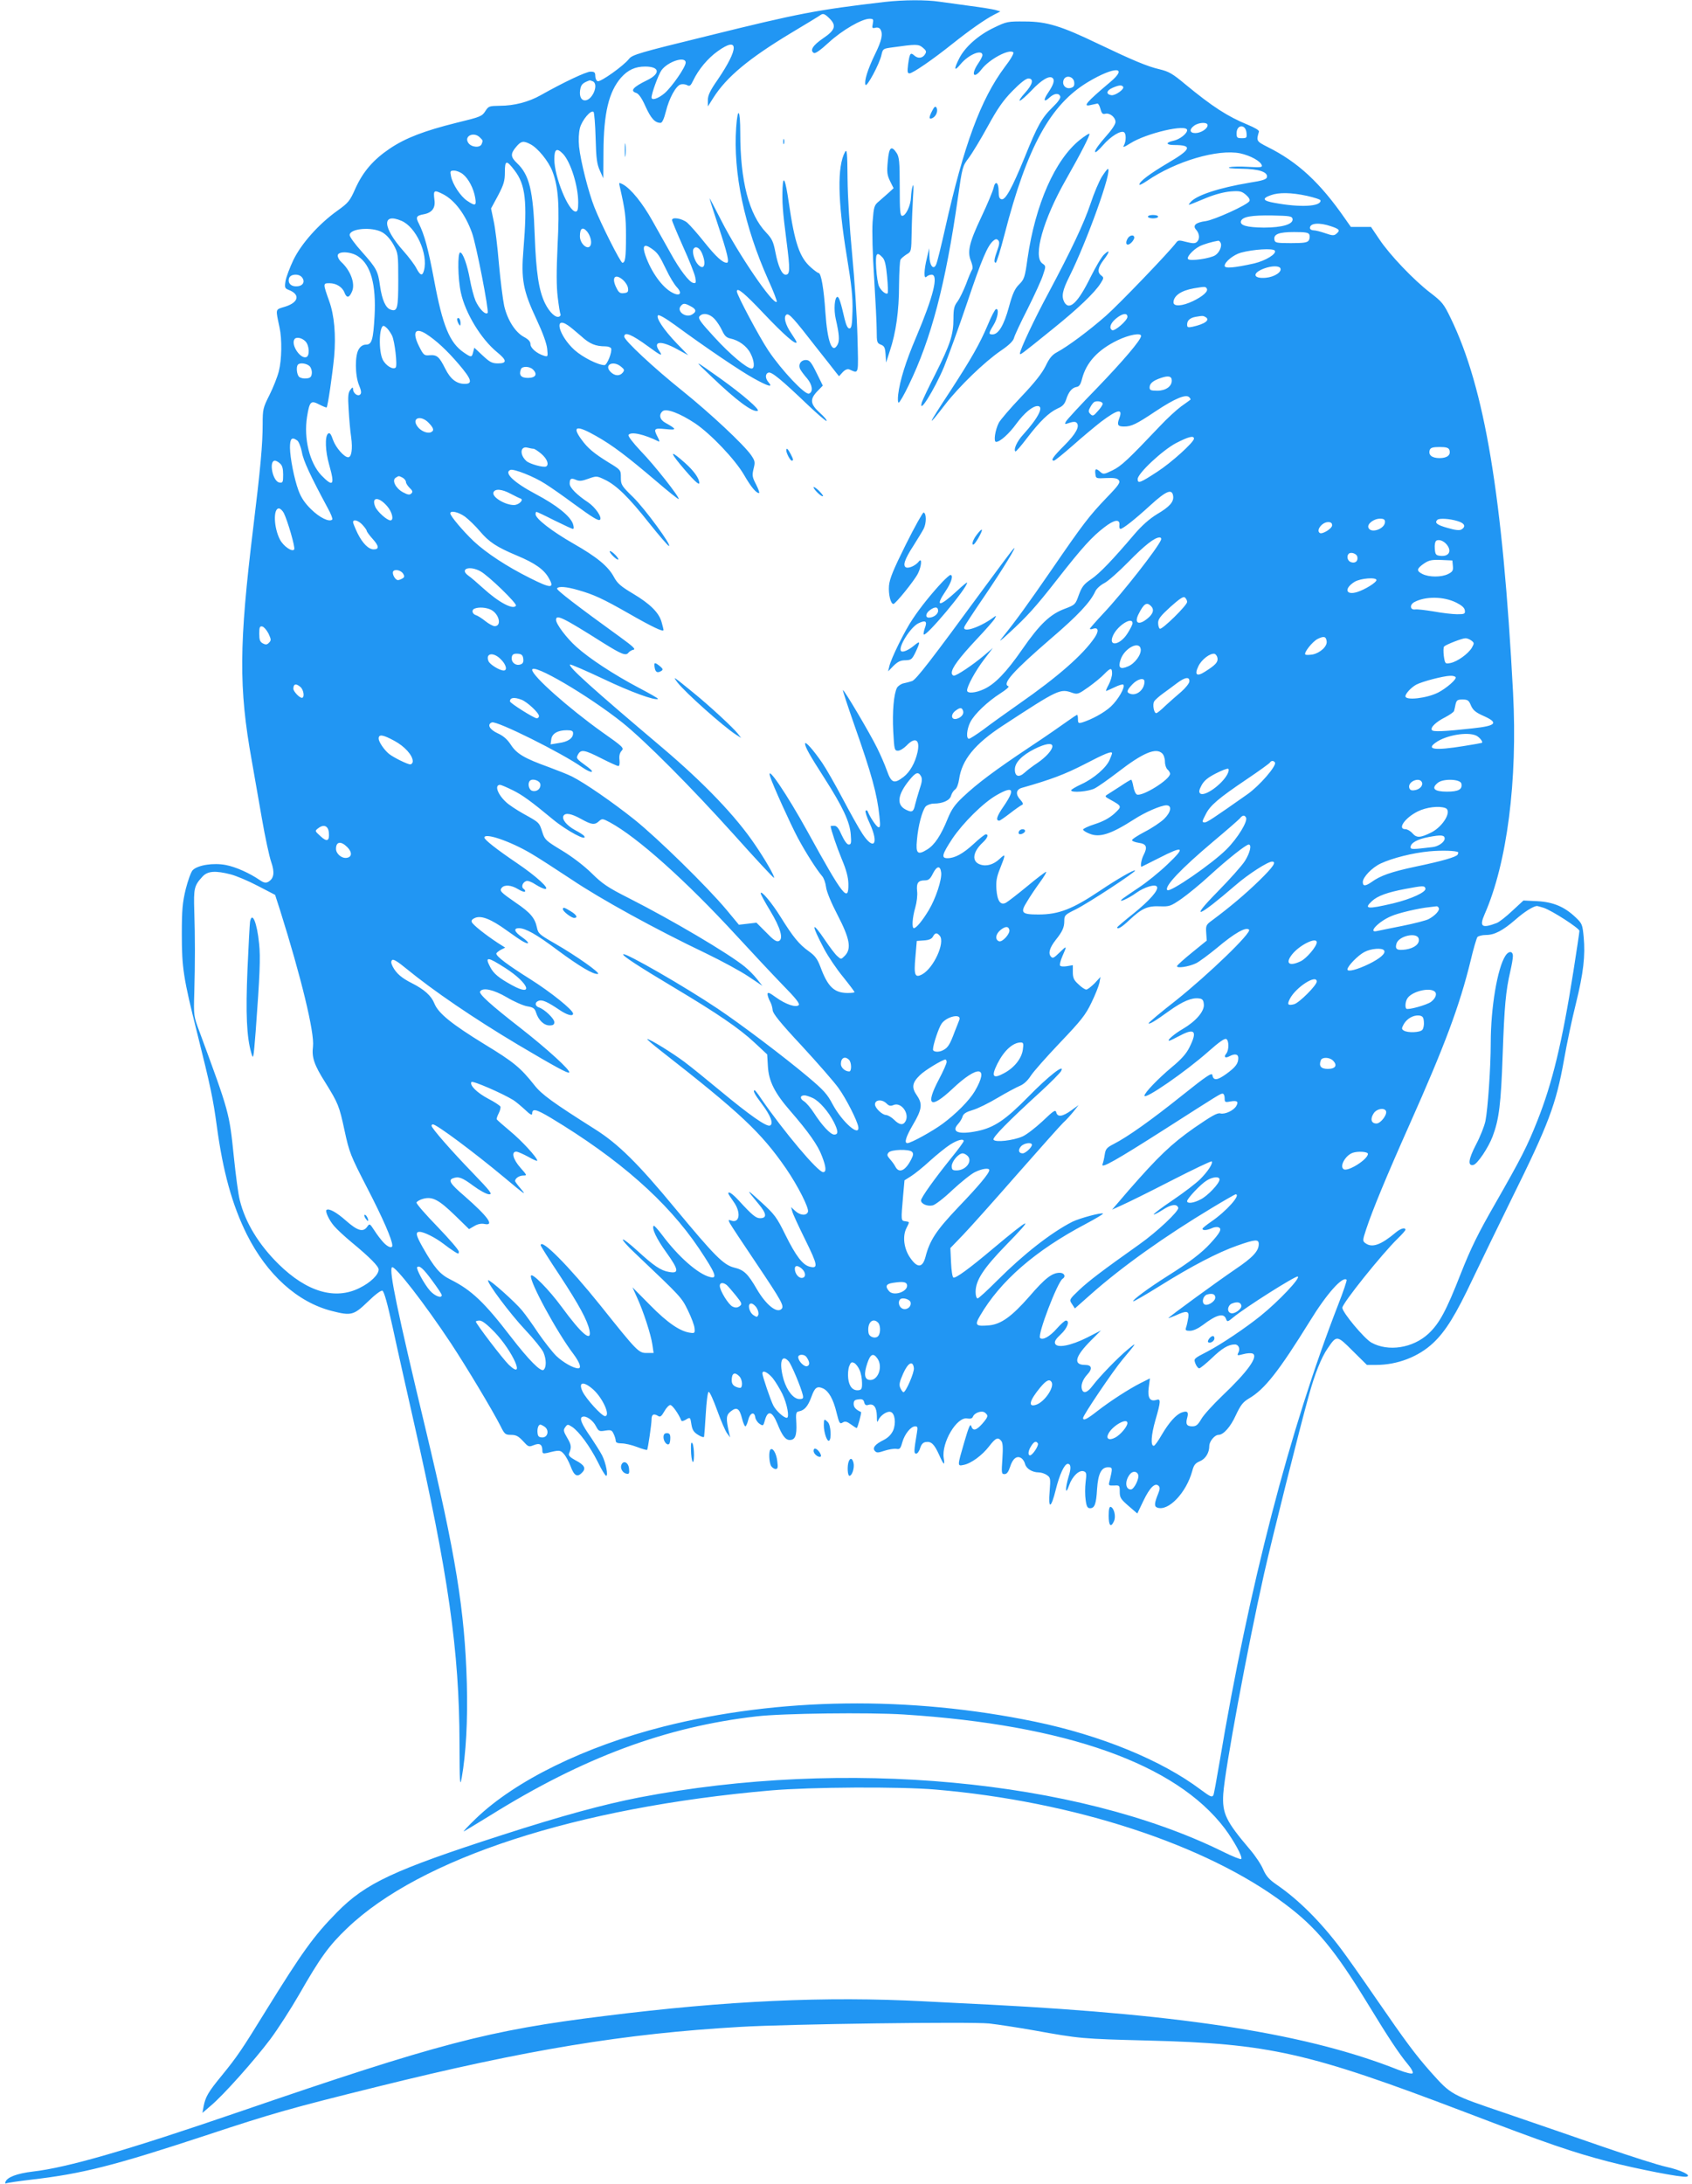 <?xml version="1.0" standalone="no"?>
<!DOCTYPE svg PUBLIC "-//W3C//DTD SVG 20010904//EN"
 "http://www.w3.org/TR/2001/REC-SVG-20010904/DTD/svg10.dtd">
<svg version="1.0" xmlns="http://www.w3.org/2000/svg"
 width="992pt" height="1280pt" viewBox="0 0 992 1280"
 preserveAspectRatio="xMidYMid meet">
<g transform="translate(0,1280) scale(0.1,-0.1)"
fill="#2196f3" stroke="none">
<path d="M5190 12789 c-402 -47 -506 -67 -1043 -200 -401 -98 -440 -110 -459
-134 -32 -41 -167 -137 -184 -131 -8 3 -14 17 -14 31 0 21 -5 25 -28 25 -26 0
-157 -62 -292 -138 -71 -40 -156 -62 -240 -62 -62 -1 -66 -2 -85 -32 -19 -30
-30 -34 -170 -68 -188 -47 -296 -88 -390 -151 -96 -65 -156 -134 -201 -233
-33 -75 -42 -85 -106 -131 -108 -77 -211 -192 -258 -289 -21 -44 -42 -100 -46
-123 -6 -39 -4 -43 18 -52 69 -26 60 -73 -19 -98 -61 -19 -58 -8 -34 -123 15
-68 13 -188 -4 -255 -8 -33 -33 -96 -55 -140 -38 -75 -40 -85 -40 -170 0 -119
-13 -262 -55 -605 -84 -689 -86 -941 -9 -1368 13 -75 40 -227 59 -337 19 -110
44 -226 55 -257 22 -63 16 -98 -18 -117 -14 -7 -26 -5 -48 10 -61 42 -142 78
-200 89 -72 14 -164 0 -194 -30 -10 -10 -28 -60 -41 -111 -19 -79 -23 -121
-23 -264 0 -198 9 -257 90 -580 79 -316 93 -383 115 -544 36 -267 90 -463 176
-636 119 -237 298 -398 499 -449 113 -29 128 -25 210 54 44 43 78 68 86 65 10
-4 30 -77 61 -218 25 -117 80 -360 121 -542 205 -904 269 -1352 270 -1890 1
-238 2 -262 13 -205 25 140 36 335 30 555 -12 424 -65 752 -242 1490 -167 696
-215 929 -197 947 15 15 192 -213 347 -447 92 -140 241 -388 290 -484 23 -47
28 -51 61 -51 29 0 43 -7 70 -36 32 -35 34 -36 64 -24 35 14 50 4 50 -34 0
-15 5 -17 28 -12 71 18 77 18 98 -6 12 -13 29 -45 39 -71 21 -57 39 -67 66
-40 27 26 17 46 -37 74 -31 17 -42 28 -38 39 16 38 14 51 -10 92 -23 39 -24
47 -12 63 13 18 15 18 40 2 41 -27 105 -115 150 -204 22 -46 45 -83 50 -83 13
0 -2 77 -24 120 -11 21 -40 67 -64 103 -57 81 -71 116 -51 123 21 8 62 -20 80
-57 15 -28 19 -30 54 -24 33 5 39 3 49 -20 7 -14 12 -32 12 -40 0 -10 11 -15
35 -15 19 0 59 -9 90 -21 31 -12 57 -19 59 -17 5 7 26 150 26 178 0 31 13 37
40 20 11 -7 19 0 35 28 11 20 27 37 35 37 12 0 49 -52 64 -90 2 -6 11 -5 25 3
28 17 28 17 35 -28 5 -31 14 -45 39 -60 17 -11 33 -16 35 -11 1 4 6 65 10 135
4 70 11 127 17 128 6 1 28 -48 50 -109 22 -61 48 -121 58 -134 l18 -24 -6 25
c-20 88 -18 106 10 128 35 28 51 17 66 -44 6 -24 15 -44 19 -44 4 0 12 17 17
38 10 41 36 51 41 15 2 -13 13 -30 25 -38 21 -14 22 -14 32 22 17 60 43 51 73
-22 27 -68 47 -95 72 -95 32 0 42 26 39 97 -4 61 -2 68 16 71 32 6 52 30 72
84 20 56 33 66 69 50 33 -16 60 -63 79 -143 15 -61 19 -67 35 -57 14 9 24 7
48 -10 16 -12 32 -22 35 -22 5 0 30 92 25 94 -29 13 -43 27 -43 47 0 19 6 25
28 27 22 3 30 -1 34 -18 4 -15 11 -19 25 -14 30 9 48 -14 49 -65 0 -37 2 -42
9 -24 12 28 53 55 73 47 24 -9 31 -65 14 -107 -11 -24 -28 -42 -54 -56 -53
-26 -69 -47 -54 -65 11 -12 18 -12 57 1 25 8 56 13 69 11 20 -4 25 1 35 38 14
49 50 94 76 94 14 0 15 -6 10 -37 -18 -108 -19 -123 -4 -123 7 0 18 15 23 33
7 22 17 33 33 35 32 5 50 -13 78 -75 27 -61 35 -67 27 -19 -14 90 77 244 138
232 18 -3 29 0 33 10 9 24 53 39 71 24 21 -17 19 -24 -16 -65 -36 -40 -55 -44
-65 -13 -5 16 -15 -7 -40 -93 -42 -144 -42 -143 -4 -135 43 8 109 56 150 110
38 49 51 54 70 31 10 -12 11 -40 7 -105 -6 -84 -5 -90 12 -90 14 0 23 12 33
42 15 49 40 68 65 52 10 -6 20 -22 23 -35 7 -27 42 -49 80 -49 14 0 36 -7 48
-16 21 -14 22 -20 16 -95 -9 -107 8 -103 36 10 22 89 51 151 70 151 19 0 21
-25 5 -75 -21 -71 -19 -115 3 -51 19 54 60 93 87 82 15 -5 16 -15 10 -62 -4
-31 -4 -78 0 -105 5 -39 11 -49 26 -49 27 0 36 25 41 112 6 90 25 128 64 128
28 0 28 -3 9 -82 -7 -25 -5 -26 27 -25 32 2 33 1 33 -37 0 -34 6 -43 52 -83
l51 -44 36 75 c37 77 68 108 89 87 8 -8 8 -20 -2 -44 -23 -56 -25 -76 -7 -83
65 -25 171 86 206 214 9 35 18 46 44 57 34 14 56 50 56 90 0 27 32 65 54 65
29 0 71 47 102 116 28 59 41 76 76 97 93 54 175 159 358 454 98 160 192 265
215 242 3 -3 -19 -69 -49 -145 -285 -733 -524 -1655 -696 -2683 -17 -101 -33
-188 -36 -193 -9 -14 -18 -9 -75 33 -229 172 -585 318 -971 398 -735 152
-1502 142 -2179 -29 -461 -117 -867 -316 -1099 -539 -47 -45 -78 -79 -70 -75
8 4 78 47 155 94 544 339 1028 519 1560 580 151 18 661 24 865 11 951 -61
1593 -289 1880 -667 55 -74 108 -170 97 -180 -3 -4 -53 16 -109 44 -858 422
-2217 548 -3419 317 -214 -42 -450 -106 -804 -220 -638 -206 -800 -282 -968
-452 -138 -140 -205 -234 -418 -578 -141 -229 -168 -269 -261 -383 -78 -95
-93 -122 -104 -177 l-7 -39 50 43 c72 60 254 264 348 389 44 59 120 177 169
262 124 217 175 287 282 389 429 410 1345 708 2484 807 234 20 756 23 965 5
811 -69 1588 -323 2048 -670 185 -138 293 -269 492 -595 114 -187 178 -284
229 -345 22 -26 33 -48 28 -53 -5 -5 -39 3 -83 20 -527 209 -1235 322 -2389
382 -113 5 -290 15 -395 20 -575 30 -1151 4 -1870 -86 -682 -84 -974 -161
-2140 -561 -662 -227 -1011 -328 -1213 -351 -92 -11 -151 -33 -160 -61 -3 -8
0 -11 5 -8 5 3 72 13 149 22 295 34 481 81 1024 260 387 128 492 158 1005 285
871 216 1446 311 2125 350 283 17 1350 31 1459 20 53 -6 170 -24 261 -40 272
-49 281 -50 670 -60 713 -18 939 -69 1858 -419 484 -185 633 -236 844 -291
167 -43 428 -94 456 -88 33 7 -33 39 -120 58 -46 10 -209 62 -363 115 -154 54
-413 142 -575 198 -327 111 -320 107 -443 244 -89 101 -143 173 -322 433 -81
118 -172 247 -201 285 -119 159 -250 290 -377 377 -45 31 -63 50 -81 91 -12
29 -47 81 -77 116 -142 167 -164 212 -157 327 9 139 142 857 239 1289 47 208
210 858 263 1047 34 124 73 222 110 275 53 78 54 78 147 -15 l83 -82 55 0
c124 0 248 48 333 128 73 68 133 165 233 377 50 104 150 311 223 459 223 450
265 563 312 826 16 92 47 239 69 326 45 182 56 282 46 392 -7 73 -9 79 -47
115 -65 62 -131 90 -224 95 l-82 4 -66 -61 c-36 -34 -77 -66 -91 -71 -87 -33
-103 -22 -71 51 132 300 194 781 167 1299 -61 1154 -166 1785 -366 2196 -40
83 -50 95 -119 148 -97 74 -240 224 -300 315 l-48 71 -59 0 -59 0 -33 47
c-147 212 -277 333 -456 422 -65 33 -66 35 -50 89 3 8 -23 23 -66 41 -119 49
-207 106 -367 238 -74 62 -96 74 -150 87 -70 16 -158 53 -361 150 -214 103
-300 130 -427 130 -101 1 -108 0 -182 -36 -91 -43 -170 -113 -204 -180 -33
-65 -30 -80 7 -35 48 58 129 91 129 53 0 -6 -11 -28 -25 -48 -44 -65 -27 -95
20 -34 44 58 163 122 186 99 5 -5 -16 -42 -51 -87 -140 -188 -239 -455 -349
-946 -23 -102 -46 -196 -52 -209 -15 -37 -39 -9 -40 48 l-1 46 -13 -55 c-18
-72 -20 -129 -3 -112 7 7 20 12 30 12 42 0 11 -126 -91 -367 -61 -143 -95
-253 -105 -335 -3 -27 -2 -48 3 -48 5 0 32 46 59 103 131 269 216 591 288
1097 26 182 27 186 64 235 21 28 71 111 111 184 57 104 90 152 145 208 45 46
79 73 93 73 34 0 26 -35 -20 -85 -23 -25 -36 -45 -30 -45 7 0 37 27 68 59 60
64 107 91 125 73 13 -13 4 -40 -28 -87 -29 -43 -24 -58 9 -27 27 25 55 29 63
7 4 -9 -13 -33 -43 -62 -65 -63 -90 -108 -165 -294 -75 -183 -113 -252 -136
-247 -13 3 -17 14 -17 47 0 53 -20 66 -30 19 -4 -18 -36 -95 -72 -171 -71
-150 -83 -203 -60 -258 9 -23 12 -42 6 -50 -5 -8 -21 -45 -35 -84 -15 -38 -37
-84 -50 -102 -20 -26 -24 -44 -24 -101 0 -93 -19 -151 -105 -322 -41 -80 -76
-155 -80 -167 -23 -81 72 70 129 205 24 59 86 229 136 377 87 259 120 336 155
365 12 10 19 10 27 2 9 -9 8 -24 -5 -59 -19 -53 -21 -73 -9 -73 5 0 28 75 52
168 132 512 269 760 490 892 154 92 239 91 128 -2 -140 -118 -165 -147 -111
-133 15 3 32 7 37 8 5 1 13 -13 18 -32 7 -26 13 -32 28 -28 26 7 60 -20 60
-48 0 -14 -23 -48 -60 -89 -33 -37 -60 -74 -60 -84 0 -11 17 3 47 37 45 52
104 88 123 76 13 -8 13 -51 0 -76 -9 -15 -1 -13 37 11 95 60 333 115 333 77 0
-20 -43 -54 -80 -62 -48 -10 -45 -25 4 -25 109 0 101 -25 -36 -105 -108 -64
-168 -109 -168 -127 0 -5 20 5 45 22 168 115 415 188 547 161 59 -13 118 -45
126 -70 4 -12 -10 -13 -79 -9 -46 3 -95 2 -109 -2 -17 -5 7 -8 68 -9 102 -1
156 -19 150 -49 -2 -13 -25 -21 -103 -33 -179 -30 -312 -74 -345 -114 -17 -22
-27 -24 95 26 49 20 103 34 141 37 53 4 64 1 89 -20 18 -16 25 -29 20 -37 -13
-23 -206 -110 -256 -117 -60 -8 -79 -26 -55 -52 20 -23 21 -56 2 -71 -10 -9
-25 -8 -61 1 -41 11 -48 11 -59 -4 -39 -53 -331 -357 -411 -428 -100 -88 -225
-181 -289 -215 -28 -15 -44 -35 -66 -81 -21 -42 -63 -96 -144 -181 -63 -66
-121 -134 -130 -151 -22 -43 -32 -112 -16 -112 23 0 76 47 120 108 45 61 94
102 123 102 40 0 4 -70 -84 -167 -36 -39 -58 -87 -46 -99 3 -3 33 32 68 78 75
98 128 150 180 174 29 12 41 26 50 53 14 45 35 69 61 73 15 2 24 15 32 48 25
96 93 170 209 226 67 32 137 45 137 25 0 -23 -104 -145 -259 -306 -94 -96
-175 -184 -181 -195 -10 -18 -8 -18 21 -8 21 7 34 7 41 0 20 -20 -3 -64 -72
-133 -66 -66 -82 -89 -61 -89 6 0 56 41 112 90 56 50 130 111 163 137 100 75
131 81 108 21 -14 -38 -9 -48 28 -48 43 0 71 13 186 90 113 75 177 101 196 82
6 -6 10 -13 7 -15 -2 -2 -26 -19 -54 -39 -27 -20 -83 -71 -124 -115 -187 -197
-227 -235 -279 -260 -49 -24 -54 -24 -71 -9 -25 23 -33 20 -29 -11 3 -28 4
-28 64 -25 45 2 64 -1 73 -12 11 -13 1 -29 -71 -103 -103 -108 -137 -152 -323
-423 -138 -200 -208 -297 -287 -395 -25 -31 -17 -26 37 24 106 97 156 152 285
317 144 184 202 248 274 303 59 46 93 51 89 13 -2 -12 1 -22 6 -22 14 0 83 54
176 139 93 85 127 98 133 54 5 -34 -20 -63 -95 -107 -44 -27 -88 -66 -131
-116 -130 -153 -206 -232 -255 -265 -43 -29 -54 -44 -72 -92 -20 -56 -21 -58
-82 -81 -86 -32 -147 -90 -249 -237 -94 -136 -162 -206 -227 -235 -48 -22 -97
-26 -97 -7 0 26 49 115 99 181 l52 68 -53 -45 c-64 -54 -158 -117 -175 -117
-7 0 -13 7 -13 16 0 29 43 87 143 194 54 57 103 113 109 124 11 20 10 20 -13
3 -80 -57 -179 -88 -165 -51 3 9 57 91 120 183 104 153 194 300 169 276 -6 -5
-87 -113 -180 -240 -305 -416 -393 -530 -416 -537 -12 -4 -34 -10 -49 -13 -15
-3 -32 -15 -39 -26 -19 -37 -28 -140 -22 -256 6 -107 7 -113 28 -113 12 0 34
14 50 30 51 54 81 35 64 -40 -14 -62 -45 -116 -82 -144 -55 -42 -71 -36 -97
37 -12 34 -38 94 -57 132 -42 86 -196 346 -201 340 -2 -2 28 -93 66 -202 102
-289 135 -409 148 -538 6 -56 5 -67 -7 -63 -12 4 -50 61 -62 93 -3 6 -8 7 -12
3 -4 -4 7 -38 25 -76 54 -118 24 -161 -43 -60 -21 31 -73 125 -117 208 -44 83
-97 176 -119 208 -52 76 -100 130 -101 114 0 -20 25 -65 113 -202 107 -167
150 -258 155 -332 4 -49 2 -58 -12 -58 -10 0 -25 21 -41 55 -18 41 -29 55 -44
55 -12 0 -21 -1 -21 -2 1 -20 36 -123 65 -193 27 -64 38 -106 39 -145 2 -115
-31 -73 -239 305 -122 221 -244 401 -220 324 16 -51 119 -278 162 -359 46 -86
111 -188 143 -225 10 -11 20 -40 23 -64 3 -27 31 -94 68 -165 72 -139 82 -197
42 -238 -22 -22 -22 -22 -44 -2 -12 10 -43 51 -70 91 -83 123 -86 100 -6 -51
23 -43 72 -116 110 -162 37 -46 67 -86 67 -89 0 -3 -18 -5 -40 -5 -79 0 -117
36 -160 153 -18 47 -31 65 -69 92 -57 41 -91 83 -164 200 -52 84 -117 161
-117 139 0 -6 25 -52 56 -103 61 -101 79 -166 49 -177 -13 -5 -32 8 -73 51
l-57 57 -51 -6 -52 -6 -73 88 c-115 137 -402 418 -539 528 -128 102 -290 214
-367 253 -24 12 -85 36 -136 55 -142 51 -188 78 -222 131 -21 32 -44 52 -77
67 -48 22 -64 52 -34 64 28 11 410 -179 529 -263 52 -36 82 -36 33 1 -70 51
-69 51 -57 74 17 31 37 28 137 -23 49 -25 94 -45 99 -45 7 0 9 15 7 35 -3 24
1 42 12 54 16 17 10 23 -115 111 -196 140 -409 329 -409 364 0 43 329 -150
530 -310 134 -108 402 -377 653 -656 127 -142 233 -256 235 -253 6 6 -50 104
-110 192 -113 168 -299 362 -543 569 -415 351 -555 477 -543 489 3 3 91 -35
195 -84 159 -76 307 -130 321 -117 2 2 -50 32 -115 66 -144 76 -289 171 -364
239 -57 51 -119 133 -119 158 0 34 39 15 278 -136 106 -66 131 -76 146 -57 6
8 20 16 30 18 15 2 -4 20 -70 68 -260 188 -384 283 -378 291 8 14 53 11 125
-10 91 -26 143 -50 294 -136 136 -78 205 -111 205 -98 0 5 -5 25 -11 46 -15
56 -68 108 -167 167 -72 43 -92 60 -112 97 -34 64 -100 118 -240 198 -124 71
-220 145 -220 171 0 8 2 14 5 14 3 0 50 -22 105 -50 55 -27 104 -50 109 -50 6
0 6 11 0 30 -17 46 -95 109 -218 174 -130 69 -189 126 -148 142 20 7 138 -39
204 -82 32 -20 105 -71 163 -114 115 -84 149 -105 158 -96 13 14 -28 73 -69
101 -68 45 -109 87 -109 110 0 30 8 35 36 23 20 -9 35 -8 73 6 48 17 50 17 96
-5 68 -32 141 -103 261 -255 59 -74 111 -134 116 -134 19 0 -140 217 -209 285
-69 67 -73 74 -73 116 0 44 0 45 -71 88 -89 55 -124 85 -160 135 -58 79 -29
86 85 21 98 -55 184 -121 351 -263 71 -61 131 -109 134 -107 8 8 -142 199
-222 281 -47 50 -76 88 -72 95 14 21 91 4 178 -39 5 -2 2 10 -7 26 -26 50 -22
54 47 47 67 -7 66 -1 -2 37 -33 18 -40 48 -16 68 21 18 101 -12 190 -71 92
-62 234 -211 287 -302 41 -71 71 -107 88 -107 5 0 -3 22 -17 50 -23 44 -24 54
-15 92 10 39 9 46 -14 80 -43 62 -241 247 -404 378 -165 132 -340 295 -340
317 0 31 44 13 141 -58 73 -54 88 -60 65 -27 -41 59 8 64 103 12 l66 -36 -66
68 c-77 80 -125 152 -111 166 5 5 43 -16 98 -56 184 -135 387 -272 462 -313
84 -47 116 -56 89 -25 -21 23 -22 51 -2 58 18 7 75 -40 230 -188 58 -55 108
-98 111 -95 4 3 -14 25 -40 48 -56 51 -59 79 -14 126 l32 33 -37 75 c-31 63
-41 75 -62 75 -31 0 -47 -28 -33 -55 6 -11 24 -35 40 -53 31 -37 37 -79 11
-89 -23 -9 -160 136 -238 252 -53 79 -185 327 -185 347 0 27 44 -9 161 -133
114 -120 189 -186 189 -164 0 4 -14 26 -30 50 -36 52 -48 99 -29 111 15 9 41
-20 177 -195 54 -68 105 -133 114 -145 l17 -21 21 23 c14 15 28 21 39 17 58
-25 54 -39 48 196 -3 118 -17 333 -31 478 -15 156 -26 337 -27 444 -1 154 -4
177 -15 156 -46 -85 -43 -283 10 -607 29 -175 36 -244 34 -325 -2 -83 -6 -102
-18 -102 -10 0 -19 18 -28 55 -22 96 -33 130 -42 130 -17 0 -23 -74 -10 -130
20 -87 23 -126 11 -149 -32 -60 -60 14 -72 189 -9 139 -25 230 -40 230 -4 0
-24 14 -44 32 -67 58 -96 143 -130 378 -20 137 -33 170 -37 90 -3 -86 0 -133
23 -312 22 -169 21 -198 -5 -198 -22 0 -44 49 -60 132 -12 62 -20 79 -55 116
-100 105 -151 301 -151 584 0 138 -15 157 -24 31 -18 -267 47 -577 188 -893
31 -68 53 -126 50 -129 -21 -20 -226 281 -324 474 -39 76 -70 136 -70 132 0
-3 22 -73 49 -154 56 -169 69 -223 52 -223 -25 0 -64 36 -132 121 -38 48 -84
100 -100 114 -30 25 -89 35 -89 15 0 -6 29 -75 64 -154 36 -79 68 -160 72
-181 6 -32 4 -37 -12 -33 -23 4 -80 78 -134 177 -24 42 -70 125 -104 185 -59
106 -127 190 -175 216 -22 11 -23 11 -18 -11 32 -141 37 -176 37 -291 0 -126
-4 -158 -21 -158 -11 0 -125 226 -164 325 -35 88 -81 270 -90 355 -4 41 -2 82
5 110 12 46 65 109 80 94 4 -5 10 -74 12 -154 3 -120 8 -153 25 -190 l20 -45
1 155 c1 226 31 352 103 435 40 45 83 65 141 65 86 0 92 -41 12 -80 -84 -41
-102 -63 -63 -75 14 -5 33 -32 54 -80 32 -70 55 -95 88 -95 9 0 20 23 31 67
19 77 58 149 86 158 10 3 28 2 38 -4 16 -8 21 -4 36 27 31 65 86 131 144 172
125 90 125 17 -1 -168 -44 -63 -57 -91 -57 -119 l0 -37 31 49 c78 124 210 233
459 383 85 51 163 98 172 105 14 9 23 6 48 -18 46 -44 38 -71 -35 -120 -60
-41 -78 -71 -54 -85 8 -6 38 15 88 61 78 72 194 139 239 139 22 0 24 -3 19
-29 -5 -25 -4 -28 14 -24 12 4 25 0 30 -8 17 -27 9 -66 -31 -147 -44 -91 -64
-157 -56 -179 7 -18 84 125 94 176 8 35 10 36 62 43 142 20 154 20 180 -1 20
-17 23 -23 14 -38 -15 -25 -42 -28 -64 -8 -22 20 -27 13 -36 -53 -5 -42 -4
-52 8 -52 19 0 138 82 253 174 98 78 190 143 245 171 l35 18 -30 9 c-16 4 -82
15 -145 23 -63 9 -145 20 -182 25 -78 12 -212 11 -318 -1z m-1170 -356 c0 -26
-79 -140 -123 -179 -38 -32 -77 -45 -77 -25 0 24 40 133 58 159 38 52 142 85
142 45z m2278 -115 c2 -20 -2 -28 -19 -33 -29 -9 -53 15 -44 44 10 34 59 25
63 -11z m-2824 6 c41 -16 -3 -118 -48 -112 -23 3 -32 33 -22 74 6 21 17 30 53
43 1 1 8 -2 17 -5z m3111 -33 c8 -14 -46 -52 -69 -49 -33 5 -30 27 6 43 39 17
55 18 63 6z m495 -225 c0 -21 -40 -46 -72 -46 -34 0 -37 22 -6 44 29 20 78 21
78 2z m228 -44 c3 -30 1 -32 -27 -32 -28 0 -31 3 -31 29 0 52 53 55 58 3z
m-4494 -28 c18 -18 18 -17 10 -38 -9 -24 -60 -20 -78 6 -28 40 32 69 68 32z
m295 -39 c44 -22 108 -101 130 -160 35 -92 42 -198 30 -433 -7 -154 -7 -240 1
-305 6 -50 13 -94 16 -98 2 -4 0 -11 -6 -14 -20 -12 -58 23 -85 78 -36 75 -52
179 -60 397 -9 264 -32 356 -104 424 -38 36 -39 55 -5 95 29 35 43 37 83 16z
m192 -57 c45 -48 89 -188 89 -285 0 -41 -4 -53 -15 -53 -42 0 -125 204 -125
306 0 61 14 70 51 32z m-284 -97 c64 -83 75 -182 52 -462 -15 -177 -2 -244 77
-412 36 -77 59 -140 62 -171 5 -47 4 -48 -19 -41 -42 13 -79 45 -79 68 0 15
-12 28 -38 42 -51 27 -97 100 -116 182 -8 38 -22 149 -31 248 -8 99 -22 212
-31 251 l-15 72 41 76 c34 65 40 86 40 137 0 71 9 73 57 10z m-303 -22 c33
-26 63 -84 72 -138 8 -48 1 -50 -47 -18 -39 26 -86 97 -95 145 -6 29 -4 32 18
32 14 0 37 -9 52 -21z m-115 -118 c67 -35 129 -117 168 -225 25 -68 101 -460
92 -470 -13 -14 -49 23 -71 71 -10 24 -25 80 -33 125 -15 84 -41 158 -57 158
-16 0 -14 -155 4 -235 26 -120 118 -272 212 -349 58 -47 60 -66 6 -66 -35 0
-48 7 -90 46 l-49 46 -7 -26 c-8 -32 -11 -32 -55 -2 -83 57 -124 156 -174 425
-35 186 -57 266 -89 330 -20 38 -16 47 28 55 49 9 70 37 63 85 -7 57 -3 60 52
32z m5064 -9 c43 -10 79 -21 79 -27 3 -36 -120 -42 -270 -14 -69 12 -75 26
-21 45 47 17 119 16 212 -4z m-85 -135 c6 -31 -60 -51 -168 -51 -100 1 -143
13 -134 39 10 25 62 34 184 32 101 -2 115 -4 118 -20z m-5225 -11 c85 -35 158
-193 133 -290 -9 -36 -22 -32 -45 12 -10 20 -44 65 -75 100 -123 138 -129 227
-13 178z m5450 -32 c51 -17 56 -24 31 -45 -13 -11 -24 -10 -64 4 -26 9 -57 17
-69 17 -11 0 -21 6 -21 14 0 29 55 33 123 10z m-5563 -35 c25 -14 48 -40 67
-73 27 -50 28 -54 28 -208 0 -166 -5 -186 -44 -173 -30 9 -51 57 -63 139 -12
88 -20 103 -107 201 -39 43 -71 87 -71 97 0 39 130 50 190 17z m1202 4 c18
-22 29 -60 21 -79 -13 -35 -63 5 -63 51 0 48 16 58 42 28z m4235 -19 c3 -9 2
-24 -4 -33 -8 -13 -29 -16 -104 -16 -85 0 -94 2 -97 19 -7 33 25 46 115 46 68
0 85 -3 90 -16z m-522 -45 c12 -18 -4 -58 -30 -75 -29 -19 -146 -36 -159 -23
-12 11 28 55 66 75 22 12 78 28 110 33 4 1 10 -4 13 -10z m-3335 -36 c35 -24
45 -38 86 -123 19 -41 47 -87 62 -103 34 -36 19 -56 -25 -33 -59 30 -124 119
-159 219 -20 57 -8 71 36 40z m296 -28 c27 -64 12 -104 -24 -65 -21 22 -36 76
-26 91 12 20 36 7 50 -26z m3358 16 c12 -19 -54 -59 -121 -75 -117 -26 -173
-31 -173 -14 0 23 52 65 95 77 73 20 190 27 199 12z m-5374 -34 c74 -49 106
-165 96 -350 -8 -140 -16 -167 -51 -167 -15 0 -31 -9 -41 -26 -24 -35 -23
-154 1 -212 13 -31 15 -46 7 -54 -14 -14 -42 7 -42 31 -1 13 -3 13 -16 -4 -13
-16 -15 -38 -10 -115 3 -52 9 -126 15 -164 9 -68 2 -116 -18 -116 -23 0 -72
56 -88 100 -13 38 -20 46 -30 38 -19 -16 -16 -103 7 -183 34 -119 24 -133 -46
-61 -69 73 -104 215 -84 343 15 91 22 98 72 72 22 -11 41 -19 43 -17 7 7 34
194 44 298 11 126 1 242 -29 325 -37 104 -37 105 2 105 40 0 76 -23 88 -56 13
-33 28 -30 44 8 20 46 -9 123 -64 173 -11 10 -20 26 -20 37 0 27 77 25 120 -5z
m5406 -68 c13 -21 -32 -52 -84 -57 -77 -7 -83 28 -9 55 41 15 84 16 93 2z
m-5736 -54 c20 -24 8 -50 -26 -53 -36 -4 -59 18 -49 48 8 24 56 28 75 5z
m1884 -17 c14 -13 27 -34 28 -48 3 -20 -2 -26 -24 -28 -21 -3 -30 3 -42 27
-34 64 -11 92 38 49z m3421 -49 c11 -16 -23 -46 -81 -74 -63 -30 -114 -33
-114 -7 1 39 45 69 119 82 66 11 69 11 76 -1z m-3024 -105 c31 -16 34 -31 7
-47 -36 -23 -93 18 -67 49 15 18 23 18 60 -2z m138 -73 c15 -16 35 -47 45 -69
14 -30 25 -41 48 -46 49 -10 97 -45 118 -87 23 -44 26 -89 7 -89 -28 0 -126
82 -220 185 -80 87 -96 109 -86 121 19 23 59 16 88 -15z m2421 12 c0 -22 -76
-87 -90 -78 -19 12 -10 40 22 67 38 32 68 36 68 11z m459 -2 c27 -17 -5 -40
-76 -56 -29 -6 -33 -4 -33 13 0 24 17 39 50 45 41 7 44 7 59 -2z m-3739 -48
c14 -9 48 -38 77 -63 50 -46 85 -60 143 -60 16 0 30 -6 33 -12 7 -21 -24 -98
-39 -98 -37 0 -128 46 -175 88 -92 83 -125 204 -39 145z m-1058 -20 c9 -10 20
-27 26 -39 16 -30 33 -177 22 -188 -15 -15 -58 10 -76 46 -25 49 -22 198 5
198 4 0 15 -8 23 -17z m226 -30 c58 -37 123 -97 192 -178 75 -88 83 -115 35
-115 -48 0 -84 28 -114 88 -36 72 -49 83 -92 80 -32 -3 -36 0 -63 54 -40 81
-22 111 42 71z m-708 -43 c24 -24 27 -85 6 -93 -34 -13 -91 71 -70 104 9 16
43 10 64 -11z m25 -146 c9 -9 15 -28 13 -43 -2 -20 -9 -27 -31 -29 -16 -2 -35
2 -43 9 -14 12 -19 60 -7 72 12 13 51 7 68 -9z m1826 -3 c20 -16 21 -21 10
-35 -18 -22 -47 -20 -71 4 -41 41 14 70 61 31z m-516 -17 c28 -28 15 -49 -30
-49 -41 0 -54 17 -41 51 7 19 51 18 71 -2z m3745 -65 c0 -34 -36 -59 -85 -59
-37 0 -45 3 -45 19 0 23 19 40 67 56 44 15 63 10 63 -16z m-405 -136 c0 -6
-13 -26 -29 -43 -25 -29 -30 -30 -43 -17 -12 12 -13 19 -2 38 6 13 17 27 23
32 16 10 51 4 51 -10z m-3952 -111 c31 -32 34 -47 12 -56 -22 -8 -60 9 -78 35
-36 50 21 68 66 21z m4487 -93 c0 -21 -134 -142 -215 -194 -101 -66 -115 -71
-115 -43 0 33 144 168 225 211 72 37 105 46 105 26z m-5257 -11 c9 -7 21 -38
27 -68 8 -50 51 -141 151 -327 19 -34 31 -65 27 -68 -17 -17 -74 11 -123 59
-37 36 -59 68 -75 111 -25 68 -49 189 -50 251 0 55 11 65 43 42z m1384 -48 c7
0 28 -14 48 -31 33 -29 45 -62 27 -73 -14 -8 -96 14 -116 32 -41 37 -36 90 8
78 12 -3 26 -6 33 -6z m5370 -6 c11 -30 -11 -49 -57 -49 -46 0 -68 19 -57 49
5 12 19 16 57 16 38 0 52 -4 57 -16z m-6855 -81 c13 -11 18 -30 18 -65 0 -45
-2 -49 -22 -46 -39 5 -64 128 -26 128 6 0 20 -7 30 -17z m719 -83 c10 -6 19
-17 19 -25 0 -8 10 -23 22 -35 17 -16 19 -23 10 -32 -10 -10 -20 -9 -50 7 -42
23 -66 70 -42 85 19 12 17 12 41 0z m633 -94 c25 -13 51 -26 58 -28 21 -7 -10
-38 -39 -38 -52 0 -130 47 -120 74 9 23 49 20 101 -8z m-724 -73 c29 -33 41
-83 19 -83 -20 0 -77 51 -89 80 -24 58 20 61 70 3z m-606 -40 c22 -44 68 -202
61 -213 -11 -18 -64 19 -84 58 -36 70 -40 182 -6 182 8 0 21 -12 29 -27z
m1062 -21 c21 -16 61 -54 87 -85 54 -64 98 -93 217 -143 106 -44 160 -82 188
-133 35 -61 12 -61 -109 0 -137 68 -258 148 -332 217 -63 60 -137 148 -137
163 0 19 48 8 86 -19z m5394 -31 c0 -41 -83 -70 -97 -34 -9 22 31 53 68 53 22
0 29 -5 29 -19z m425 5 c42 -12 51 -32 24 -49 -12 -7 -35 -5 -83 9 -61 17 -77
30 -59 47 10 11 73 7 118 -7z m-6420 -22 c14 -15 25 -31 25 -35 0 -5 16 -27
36 -49 36 -40 38 -60 5 -60 -30 0 -65 35 -94 93 -15 31 -27 61 -27 66 0 20 31
11 55 -15z m5685 -3 c0 -19 -57 -54 -72 -45 -24 15 13 64 49 64 16 0 23 -6 23
-19z m-1003 -85 c-19 -48 -224 -310 -337 -430 -44 -47 -80 -88 -80 -91 0 -4 9
-4 19 0 31 10 35 -14 8 -53 -67 -99 -215 -229 -442 -387 -77 -54 -172 -122
-211 -152 -40 -29 -77 -53 -83 -53 -18 0 -13 57 8 98 25 48 101 120 176 168
33 21 54 39 47 42 -39 13 28 88 248 278 158 135 233 215 261 277 7 16 31 38
53 49 22 11 85 67 140 123 97 99 155 145 185 145 7 0 11 -6 8 -14z m1683 -39
c19 -34 0 -59 -44 -55 -28 3 -31 7 -34 42 -2 23 2 42 9 47 19 11 52 -5 69 -34z
m-532 -61 c5 -25 -12 -39 -37 -31 -20 6 -28 34 -14 49 13 13 48 1 51 -18z
m560 -53 c3 -27 -2 -34 -27 -47 -39 -20 -113 -20 -152 0 -36 18 -34 31 11 62
29 19 45 22 100 20 l65 -3 3 -32z m-5702 -31 c47 -25 217 -190 209 -202 -16
-26 -101 19 -193 103 -32 29 -70 62 -86 73 -54 39 6 61 70 26z m-452 -15 c8
-14 8 -20 -4 -27 -8 -5 -20 -10 -27 -10 -16 0 -36 37 -28 51 10 15 46 7 59
-14z m5706 -37 c0 -14 -68 -56 -113 -70 -68 -21 -78 21 -15 60 35 21 128 28
128 10z m-1110 -128 c0 -20 -148 -165 -160 -157 -6 4 -10 19 -10 35 0 22 15
41 72 93 54 48 76 63 85 55 7 -6 13 -17 13 -26z m1578 -4 c32 -16 48 -30 50
-45 3 -21 -1 -23 -45 -23 -26 0 -88 7 -136 16 -49 8 -98 14 -110 12 -30 -4
-34 27 -5 43 65 35 172 34 246 -3z m-1790 -20 c20 -20 14 -45 -19 -72 -52 -44
-82 -30 -53 26 30 60 47 71 72 46z m-3869 -22 c48 -25 64 -96 21 -96 -9 0 -34
13 -55 30 -20 16 -45 32 -56 35 -21 7 -26 31 -6 38 24 10 68 7 96 -7z m3761
-79 c0 -7 -13 -34 -30 -60 -45 -71 -117 -80 -83 -9 28 58 113 110 113 69z
m-5066 -60 c16 -35 17 -40 3 -54 -11 -12 -19 -13 -36 -4 -17 9 -21 21 -21 57
0 38 3 45 18 42 9 -2 25 -20 36 -41z m6204 -45 c5 -30 -38 -69 -82 -78 -20 -3
-40 -4 -43 0 -10 10 41 75 72 91 37 18 49 15 53 -13z m848 4 c18 -14 18 -16 3
-43 -22 -36 -85 -81 -125 -89 -31 -6 -32 -5 -39 41 -3 26 -3 51 2 56 11 11
105 48 124 48 8 1 24 -5 35 -13z m-1938 -51 c4 -32 -35 -85 -75 -101 -46 -20
-59 -8 -43 40 22 67 111 113 118 61z m-3752 -59 c32 -31 40 -66 17 -66 -24 0
-82 36 -89 55 -19 47 29 55 72 11z m132 2 c2 -19 -2 -28 -18 -33 -24 -8 -50
10 -50 35 0 24 10 31 40 28 19 -2 26 -10 28 -30z m4070 5 c4 -24 -12 -41 -72
-79 -49 -32 -65 -20 -40 31 18 39 68 77 94 73 8 -2 16 -13 18 -25z m-618 -91
c0 -15 -9 -44 -20 -65 -11 -20 -18 -37 -15 -37 2 0 25 10 50 22 24 12 48 19
51 15 13 -13 -30 -88 -73 -128 -40 -37 -112 -76 -170 -94 -20 -5 -23 -3 -23
19 0 14 -2 26 -5 26 -3 0 -29 -17 -58 -38 -29 -21 -128 -90 -222 -152 -201
-134 -304 -211 -388 -290 -49 -46 -68 -73 -91 -129 -39 -97 -77 -154 -120
-180 -56 -35 -68 -24 -60 56 7 84 31 172 51 196 9 9 30 17 48 17 52 0 94 19
101 46 4 14 14 30 24 37 10 7 19 32 23 59 16 114 92 208 258 316 326 213 334
217 407 191 29 -10 36 -7 94 34 35 25 76 59 92 76 37 38 46 39 46 3z m2014
-21 c8 -12 -54 -65 -102 -90 -67 -34 -192 -48 -192 -22 0 16 34 52 63 68 36
19 159 51 199 52 15 1 29 -3 32 -8z m-1561 -26 c-1 -11 -23 -38 -48 -60 -26
-22 -68 -59 -93 -82 -24 -24 -48 -43 -53 -43 -14 0 -23 52 -12 69 5 9 29 30
51 46 23 17 61 44 84 62 47 35 74 38 71 8z m-263 0 c0 -47 -46 -86 -85 -71
-22 8 -19 20 14 55 30 32 71 42 71 16z m-4948 -32 c19 -17 25 -63 8 -63 -15 0
-50 38 -50 53 0 29 16 33 42 10z m1295 -74 c33 -12 103 -77 103 -96 0 -7 -6
-13 -13 -13 -16 0 -157 89 -157 99 0 23 25 26 67 10z m5567 -34 c12 -27 27
-40 69 -59 96 -42 82 -60 -59 -75 -170 -19 -233 -21 -239 -10 -10 15 24 48 78
75 26 14 50 30 52 37 2 7 6 24 9 40 6 23 11 27 41 27 30 0 37 -5 49 -35z
m-2978 -30 c8 -19 -10 -41 -37 -48 -31 -8 -37 22 -10 45 28 22 40 23 47 3z
m-2286 -133 c0 -29 -30 -50 -83 -57 l-49 -8 4 29 c4 34 37 54 91 54 29 0 37
-4 37 -18z m5294 -13 c21 -10 43 -38 34 -43 -2 -1 -50 -10 -108 -19 -168 -27
-221 -20 -162 21 60 43 184 64 236 41z m-6342 -31 c60 -32 108 -85 108 -120 0
-10 -7 -18 -15 -18 -17 0 -101 42 -125 62 -29 24 -60 71 -60 89 0 27 24 24 92
-13z m3858 -32 c0 -22 -38 -64 -88 -98 -26 -17 -59 -42 -74 -56 -34 -31 -58
-24 -58 18 0 40 40 82 115 120 64 32 105 38 105 16z m644 -42 c9 -8 16 -30 16
-48 0 -19 7 -39 15 -46 8 -7 15 -18 15 -25 0 -34 -161 -134 -194 -122 -8 3
-17 24 -21 46 -4 23 -10 41 -13 41 -4 0 -32 -17 -63 -38 -31 -20 -65 -42 -75
-48 -18 -11 -17 -13 14 -30 72 -40 71 -40 25 -83 -29 -26 -66 -46 -113 -61
-38 -12 -70 -27 -70 -32 0 -5 16 -16 37 -24 59 -25 125 -4 261 83 66 43 157
82 190 83 35 0 28 -40 -13 -80 -20 -19 -70 -53 -113 -75 -42 -22 -76 -44 -75
-50 1 -5 19 -12 40 -15 44 -6 52 -24 29 -69 -14 -26 -22 -71 -13 -71 1 0 46
23 100 50 148 76 161 67 52 -36 -49 -47 -124 -107 -165 -134 -41 -27 -84 -57
-95 -65 -42 -33 28 -4 77 32 48 34 111 53 121 36 12 -19 -43 -81 -137 -157
-53 -42 -96 -79 -96 -81 0 -16 28 1 73 44 72 67 105 82 177 79 56 -2 63 0 127
44 37 26 113 88 168 139 102 93 210 179 226 179 19 0 8 -48 -22 -96 -17 -27
-90 -109 -163 -183 -167 -170 -112 -149 107 40 76 66 190 139 215 139 28 0 7
-31 -75 -111 -80 -78 -171 -155 -276 -233 -36 -26 -38 -31 -35 -74 l3 -45 -85
-69 c-47 -38 -87 -74 -89 -80 -5 -15 67 -5 111 16 19 9 74 50 124 91 102 86
169 124 187 106 17 -17 -236 -261 -430 -416 -90 -70 -161 -130 -159 -133 6 -6
38 13 121 73 80 57 133 79 175 73 20 -2 26 -10 28 -35 4 -40 -47 -99 -122
-143 -49 -28 -98 -70 -81 -70 4 0 33 14 65 31 85 45 101 25 54 -69 -18 -37
-48 -71 -104 -117 -81 -68 -160 -150 -160 -167 0 -26 242 141 376 260 62 55
95 78 104 72 16 -10 16 -66 -1 -86 -16 -20 -5 -28 19 -15 32 17 52 13 52 -10
0 -33 -16 -54 -71 -94 -53 -38 -75 -40 -81 -6 -2 16 -33 -4 -178 -120 -180
-144 -318 -242 -400 -284 -41 -21 -48 -29 -53 -62 -3 -21 -9 -47 -13 -57 -11
-28 76 21 366 206 322 206 325 208 338 208 7 0 12 -12 12 -26 0 -24 2 -26 33
-20 40 7 50 0 36 -25 -14 -27 -67 -52 -94 -45 -18 5 -52 -15 -154 -85 -135
-95 -210 -167 -384 -366 l-97 -113 57 26 c32 14 162 78 290 144 127 65 234
116 237 113 10 -10 -23 -60 -67 -104 -24 -24 -96 -79 -161 -123 -64 -43 -114
-81 -112 -84 3 -2 27 10 53 27 49 32 83 37 91 12 6 -18 -124 -141 -229 -215
-220 -156 -293 -212 -350 -265 -61 -58 -61 -59 -44 -84 l17 -26 96 85 c182
161 431 338 707 504 73 44 136 80 139 80 35 0 -55 -101 -144 -161 -27 -19 -50
-37 -50 -41 0 -11 25 -10 54 3 14 7 32 9 41 5 21 -8 8 -32 -49 -94 -51 -56
-122 -110 -251 -191 -111 -70 -208 -142 -201 -148 2 -3 71 37 153 88 190 119
345 199 456 238 108 38 127 39 127 9 0 -41 -36 -79 -137 -147 -110 -75 -393
-281 -393 -287 0 -1 19 6 43 16 64 30 80 27 74 -12 -3 -18 -8 -43 -12 -55 -7
-20 -4 -23 22 -23 19 0 47 13 74 33 81 62 124 73 137 37 7 -19 9 -19 43 9 70
58 361 242 377 239 22 -4 -111 -145 -218 -231 -87 -70 -231 -167 -310 -208
-83 -43 -82 -42 -71 -72 6 -15 16 -27 22 -27 6 0 39 27 73 59 60 58 98 81 136
81 22 0 33 -26 20 -49 -8 -17 -6 -17 29 -8 21 6 45 7 54 4 38 -15 -28 -107
-178 -249 -52 -50 -107 -110 -121 -134 -21 -36 -31 -44 -54 -44 -33 0 -40 14
-29 52 9 33 -1 41 -33 29 -34 -13 -74 -58 -117 -131 -20 -35 -40 -63 -46 -64
-20 -2 -16 63 9 150 32 110 33 128 6 119 -38 -12 -53 13 -45 73 l7 53 -54 -27
c-71 -36 -179 -106 -255 -165 -61 -48 -83 -58 -83 -40 0 16 175 275 231 342
84 100 88 107 34 62 -59 -48 -169 -162 -209 -215 -30 -40 -53 -48 -62 -23 -9
24 3 59 31 89 32 34 26 56 -13 56 -72 0 -60 49 35 144 l58 58 -82 -42 c-96
-48 -176 -63 -187 -35 -5 13 5 28 34 55 38 35 54 80 29 80 -6 0 -30 -21 -52
-46 -42 -48 -84 -71 -99 -56 -17 17 102 328 132 347 21 13 10 35 -17 35 -45 0
-86 -32 -179 -140 -102 -116 -164 -161 -234 -168 -80 -7 -87 0 -54 56 118 203
323 382 619 538 58 31 104 58 102 61 -8 8 -137 -27 -180 -48 -125 -64 -286
-190 -439 -343 -58 -58 -110 -106 -116 -106 -7 0 -12 16 -12 38 0 68 46 138
179 275 170 174 150 169 -79 -23 -138 -116 -216 -173 -230 -168 -6 2 -12 41
-14 88 l-4 85 77 80 c42 44 185 204 317 355 133 151 253 286 268 300 16 14 42
43 59 64 l31 39 -43 -31 c-51 -37 -81 -41 -88 -12 -5 18 -15 11 -80 -51 -42
-39 -95 -80 -118 -90 -55 -24 -159 -36 -170 -19 -8 12 85 107 278 283 59 54
112 108 118 119 26 49 -75 -30 -193 -151 -133 -135 -198 -179 -296 -200 -112
-23 -158 -6 -114 42 11 12 23 32 26 44 5 16 22 26 59 37 29 8 95 41 147 72 52
31 111 62 130 70 22 9 45 30 63 58 15 24 93 112 172 195 124 130 150 163 184
234 22 45 43 98 47 117 l6 34 -34 -37 c-20 -20 -42 -37 -49 -37 -8 0 -29 14
-46 31 -27 24 -33 38 -33 71 l0 41 -35 -6 c-19 -3 -37 -2 -40 4 -3 5 3 30 14
55 28 63 27 64 -17 21 -34 -33 -40 -36 -51 -23 -16 19 -7 51 28 96 41 51 51
75 51 113 0 32 4 36 67 67 73 36 355 221 348 228 -6 6 -104 -50 -205 -118
-161 -108 -242 -140 -361 -140 -101 0 -109 10 -66 78 17 29 51 79 75 112 24
33 40 60 35 60 -4 0 -55 -38 -111 -85 -57 -47 -113 -90 -124 -96 -32 -17 -51
10 -56 79 -3 46 1 72 22 123 33 83 33 89 -3 55 -35 -33 -77 -46 -114 -33 -51
17 -45 73 15 129 28 26 36 48 18 48 -6 0 -38 -25 -71 -56 -63 -58 -111 -84
-154 -84 -38 0 -32 22 29 115 63 93 181 210 258 254 99 57 112 37 43 -64 -41
-59 -49 -85 -26 -85 4 0 33 20 64 44 32 25 63 46 70 49 8 3 4 13 -11 30 -29
31 -25 59 8 69 173 49 254 80 369 139 121 63 161 79 161 64 0 -3 -6 -20 -14
-38 -19 -46 -93 -110 -165 -143 -33 -15 -61 -32 -61 -36 0 -16 101 -8 138 11
20 10 82 54 137 96 146 113 223 145 259 109z m661 -53 c11 -19 -90 -136 -161
-186 -202 -142 -237 -165 -250 -165 -18 0 -18 3 6 49 25 50 74 92 237 202 73
49 135 94 138 99 8 13 22 13 30 1z m-279 -69 c-32 -61 -137 -135 -160 -112 -8
8 -6 20 9 48 15 27 37 45 84 69 35 18 67 30 72 27 5 -3 3 -17 -5 -32z m-1796
-12 c8 -15 6 -34 -9 -77 -10 -32 -22 -73 -26 -90 -9 -42 -18 -47 -55 -28 -55
28 -48 87 21 172 38 47 53 52 69 23z m-2232 -46 c4 -27 -21 -47 -48 -39 -20 6
-28 44 -13 59 15 15 58 1 61 -20z m5169 10 c7 -20 -15 -43 -47 -46 -17 -2 -25
3 -28 16 -8 36 62 64 75 30z m231 -7 c7 -34 -17 -47 -85 -47 -74 0 -94 19 -53
52 32 26 133 22 138 -5z m-5563 -38 c57 -28 107 -64 236 -171 81 -67 206 -134
184 -98 -3 5 -27 21 -54 35 -49 27 -79 64 -67 84 12 19 47 12 103 -19 61 -34
79 -37 105 -13 18 16 21 16 64 -7 162 -88 445 -341 743 -665 91 -99 212 -228
270 -288 75 -76 102 -110 94 -118 -16 -16 -76 4 -133 45 -40 29 -50 33 -50 18
1 -9 7 -28 15 -42 8 -14 14 -36 15 -50 0 -19 44 -74 171 -210 94 -102 191
-213 215 -247 45 -62 110 -191 116 -227 10 -64 -94 27 -150 131 -32 61 -53 84
-147 163 -138 116 -391 307 -527 398 -192 129 -543 331 -554 319 -8 -7 85 -68
301 -197 251 -150 379 -237 469 -321 l74 -69 4 -68 c5 -89 39 -157 132 -264
105 -121 162 -201 185 -264 25 -64 27 -94 7 -94 -31 0 -234 242 -365 433 -17
26 -34 47 -36 47 -13 0 -1 -24 41 -79 53 -70 71 -119 48 -128 -21 -8 -120 62
-289 202 -77 64 -172 141 -212 171 -71 53 -202 134 -218 134 -5 0 30 -30 76
-66 471 -368 591 -481 737 -692 70 -102 137 -234 129 -255 -9 -24 -46 -21 -75
6 l-24 22 7 -25 c3 -14 38 -89 77 -168 73 -148 76 -169 25 -156 -41 10 -81 63
-142 186 -51 104 -63 120 -143 193 -89 82 -91 80 -14 -12 47 -56 50 -83 8 -83
-24 0 -46 18 -124 103 -39 42 -62 57 -62 42 0 -3 14 -24 30 -47 47 -64 37
-132 -16 -111 -14 5 -15 3 -4 -18 7 -13 77 -119 156 -236 147 -219 163 -248
146 -265 -27 -27 -90 23 -144 115 -54 93 -76 114 -135 128 -62 16 -115 70
-344 346 -218 264 -334 378 -468 463 -250 158 -315 205 -358 260 -81 102 -120
135 -293 240 -192 118 -270 181 -293 238 -18 46 -60 83 -131 119 -60 30 -92
57 -113 97 -10 20 -12 31 -4 39 7 7 32 -8 83 -50 160 -131 395 -291 653 -445
221 -131 295 -171 302 -164 11 11 -130 139 -282 258 -180 140 -249 203 -240
217 15 25 79 11 156 -34 42 -25 96 -49 120 -53 36 -6 44 -12 52 -37 14 -44 46
-75 79 -75 21 0 28 5 28 19 0 21 -57 75 -89 86 -26 8 -27 32 -1 40 20 6 49 -6
120 -54 44 -30 80 -40 80 -22 0 21 -129 125 -251 202 -132 83 -199 133 -199
150 0 4 12 14 26 22 l26 13 -44 28 c-73 48 -146 106 -152 122 -4 10 4 18 21
25 37 14 94 -9 185 -75 40 -29 84 -59 96 -65 41 -22 36 -4 -7 26 -45 31 -53
53 -18 53 39 -1 101 -35 226 -129 127 -94 212 -145 237 -139 17 4 -127 106
-254 179 -89 51 -97 58 -104 93 -12 56 -38 87 -125 146 -88 61 -96 69 -81 87
16 19 56 16 95 -8 19 -12 37 -18 41 -15 3 4 0 11 -7 16 -17 10 -8 38 14 46 9
4 33 -5 55 -20 22 -14 47 -26 57 -26 29 0 -53 75 -167 152 -121 82 -190 137
-190 149 0 30 149 -20 273 -93 40 -23 146 -92 237 -152 169 -114 494 -293 790
-434 91 -44 202 -104 248 -135 l82 -55 -31 39 c-17 22 -49 54 -72 73 -97 79
-428 274 -678 401 -127 64 -157 85 -220 147 -46 45 -113 96 -174 133 -94 57
-101 63 -115 107 -18 58 -18 57 -110 108 -41 23 -88 54 -103 69 -50 46 -69
101 -35 101 6 0 39 -14 73 -31z m5469 -105 c41 -16 -12 -107 -82 -143 -65 -32
-86 -33 -110 -6 -12 14 -31 25 -42 25 -49 0 -4 66 72 104 50 25 125 34 162 20z
m-1169 -55 c13 -21 -48 -121 -114 -187 -85 -85 -332 -255 -347 -239 -20 20 80
125 266 282 80 67 151 129 159 138 16 20 27 21 36 6z m-5377 -88 c5 -51 -11
-58 -49 -22 -33 30 -34 31 -14 46 33 26 59 15 63 -24z m6542 -36 c0 -20 -36
-46 -71 -50 -116 -14 -129 -14 -129 -1 0 25 38 47 106 60 73 14 94 12 94 -9z
m-6434 -50 c30 -30 28 -59 -4 -63 -29 -4 -62 24 -62 53 0 43 29 47 66 10z
m6513 -30 c1 -2 0 -8 -3 -14 -9 -14 -86 -37 -249 -71 -140 -30 -204 -52 -256
-90 -36 -25 -51 -25 -51 0 0 29 54 85 105 109 69 32 188 62 284 71 75 7 159 4
170 -5z m-3031 -119 c5 -41 -32 -153 -73 -221 -38 -63 -73 -105 -87 -105 -13
0 -9 62 8 120 9 31 14 73 11 97 -5 48 6 63 45 63 22 0 32 8 48 41 23 45 43 47
48 5z m-4165 -11 c31 -8 103 -38 158 -67 l102 -53 29 -90 c123 -390 203 -719
193 -799 -8 -64 7 -108 73 -212 75 -121 81 -136 112 -280 28 -129 34 -145 133
-337 91 -176 147 -304 147 -337 0 -19 -26 -10 -52 18 -14 15 -38 46 -53 70
-27 41 -28 42 -42 22 -24 -34 -57 -24 -124 35 -56 50 -102 75 -115 63 -8 -9
15 -59 44 -93 15 -18 61 -61 102 -95 109 -90 160 -142 160 -161 0 -30 -48 -77
-112 -108 -143 -72 -309 -23 -474 139 -116 114 -196 244 -228 375 -9 33 -24
148 -35 255 -27 260 -25 255 -204 740 -31 83 -32 89 -28 220 5 178 5 327 0
480 -4 134 -1 149 49 203 30 32 75 35 165 12z m7004 -82 c7 -21 -82 -62 -190
-88 -150 -35 -173 -33 -124 13 33 31 91 52 197 72 102 19 112 20 117 3z m78
-114 c9 -13 -21 -46 -59 -66 -15 -8 -85 -26 -155 -40 -69 -14 -136 -27 -148
-30 -56 -13 9 56 83 87 42 19 163 47 224 53 19 2 38 5 42 5 4 1 10 -3 13 -9z
m616 0 c50 -17 209 -120 209 -135 0 -8 -16 -113 -35 -235 -66 -419 -124 -658
-212 -879 -59 -149 -95 -219 -247 -485 -100 -174 -142 -259 -202 -411 -85
-217 -125 -291 -189 -351 -92 -85 -236 -107 -335 -52 -42 24 -170 177 -170
204 0 26 231 314 324 405 25 24 46 48 46 52 0 16 -29 8 -57 -16 -87 -73 -138
-91 -177 -63 -18 13 -18 16 4 83 37 112 119 310 254 613 207 464 294 698 358
960 16 69 35 132 40 139 6 6 28 12 50 12 50 0 98 25 173 90 51 45 103 78 126
80 3 0 21 -5 40 -11z m-3133 -130 c4 -23 -42 -73 -61 -66 -25 10 -20 43 10 67
28 22 46 22 51 -1z m-408 -34 c32 -39 -35 -187 -102 -225 -44 -24 -51 -7 -41
101 l8 94 42 3 c30 2 46 9 53 23 13 23 23 24 40 4z m2808 -18 c6 -29 -25 -54
-75 -62 -51 -7 -65 0 -56 33 12 47 123 71 131 29z m-598 -20 c0 -24 -60 -95
-94 -111 -69 -33 -93 -12 -49 42 45 55 143 102 143 69z m395 -48 c11 -17 -24
-47 -89 -79 -70 -34 -126 -48 -126 -32 0 19 61 82 99 102 39 21 106 26 116 9z
m-5152 -103 c137 -88 170 -172 40 -101 -77 42 -109 68 -129 107 -33 63 -17 62
89 -6z m4757 -79 c0 -22 -103 -125 -133 -133 -37 -9 -42 -2 -24 33 36 68 157
145 157 100z m688 -56 c20 -12 11 -41 -18 -63 -26 -19 -135 -49 -145 -40 -9
10 -5 47 9 64 28 37 121 60 154 39z m-2784 -170 c-3 -9 -15 -38 -26 -66 -29
-78 -40 -96 -70 -111 -25 -13 -58 -10 -58 5 0 27 34 129 51 152 31 43 120 61
103 20z m2724 -9 c2 -18 -2 -40 -9 -48 -13 -16 -86 -19 -109 -4 -13 8 -13 13
0 37 19 33 56 54 90 51 20 -3 26 -9 28 -36z m-2351 -163 c-7 -53 -50 -107
-110 -139 -66 -36 -77 -20 -39 56 39 77 90 123 136 124 16 0 18 -6 13 -41z
m-1019 -61 c15 -15 16 -68 1 -68 -24 0 -49 22 -49 44 0 36 24 48 48 24z m2837
-4 c28 -28 15 -49 -30 -49 -41 0 -54 17 -41 51 7 19 51 18 71 -2z m-2265 -9
c0 -8 -20 -54 -45 -101 -82 -155 -51 -178 79 -56 150 142 218 135 131 -14 -32
-54 -109 -132 -189 -191 -60 -44 -185 -113 -206 -113 -20 0 -9 36 31 105 55
93 59 124 25 174 -33 47 -28 75 17 119 29 29 132 91 150 92 4 0 7 -7 7 -15z
m-2540 -223 c14 -9 44 -34 68 -56 29 -28 42 -35 42 -24 0 33 22 28 108 -23
402 -242 684 -490 870 -766 98 -147 111 -180 65 -168 -70 17 -186 119 -282
248 -24 32 -46 55 -48 53 -14 -13 16 -77 74 -157 73 -102 76 -125 15 -114 -48
8 -89 36 -185 124 -44 40 -82 70 -85 66 -4 -3 27 -39 69 -78 277 -263 274
-260 312 -337 20 -41 38 -88 39 -105 3 -27 0 -30 -21 -27 -61 6 -137 58 -239
162 l-104 105 27 -60 c37 -80 82 -219 90 -277 l7 -48 -40 0 c-48 0 -55 7 -273
280 -183 228 -349 396 -349 351 0 -4 50 -84 112 -177 113 -172 162 -263 174
-321 15 -74 -45 -24 -163 137 -74 101 -174 202 -180 183 -11 -31 153 -333 249
-459 37 -50 49 -84 28 -84 -28 0 -89 35 -129 73 -23 23 -70 83 -104 132 -33
50 -76 110 -96 134 -39 48 -191 184 -199 177 -10 -11 130 -198 217 -290 51
-54 99 -114 107 -132 18 -42 18 -88 1 -103 -17 -13 -87 58 -192 194 -155 202
-231 274 -353 335 -63 31 -95 69 -164 190 -39 69 -44 90 -18 90 26 0 93 -34
140 -70 19 -15 47 -35 63 -45 25 -16 27 -16 27 -1 0 10 -57 75 -126 147 -69
71 -124 134 -122 141 3 7 21 17 40 22 54 14 91 -6 186 -98 l82 -80 31 18 c20
12 41 16 60 12 60 -12 20 43 -118 164 -83 71 -97 93 -67 104 32 12 53 5 119
-44 38 -28 78 -50 93 -50 21 0 8 17 -93 122 -128 132 -245 266 -245 280 0 4 4
8 8 8 22 0 243 -165 417 -310 123 -103 135 -111 98 -67 -18 21 -33 41 -33 45
0 16 25 32 48 32 23 0 22 2 -17 46 -43 49 -55 94 -24 94 9 0 40 -14 70 -30 29
-17 53 -27 53 -23 0 18 -91 117 -160 174 -41 34 -76 65 -78 69 -1 4 4 19 12
35 8 15 12 33 10 39 -3 6 -34 27 -71 46 -66 35 -111 79 -99 98 6 10 181 -66
246 -106z m1756 12 c39 -19 91 -79 123 -141 26 -52 27 -73 2 -73 -22 0 -72 54
-119 127 -18 28 -44 59 -58 68 -26 16 -24 35 3 35 8 0 30 -7 49 -16z m432 -32
c14 -14 23 -16 40 -9 45 20 96 -49 71 -95 -14 -25 -36 -22 -67 9 -15 15 -36
27 -48 28 -22 1 -63 40 -64 61 -1 29 41 33 68 6z m2927 -42 c12 -19 -29 -75
-55 -75 -31 0 -38 27 -16 60 17 26 59 34 71 15z m-2475 -178 c0 -5 -32 -49
-72 -98 -99 -123 -178 -233 -178 -250 0 -20 37 -36 68 -29 15 3 68 44 117 91
50 46 108 93 131 104 42 21 84 26 84 12 0 -19 -62 -93 -183 -219 -129 -136
-166 -193 -191 -290 -17 -64 -47 -67 -89 -6 -37 52 -47 126 -23 174 20 40 20
37 -6 41 -26 3 -26 2 -13 151 l8 89 38 24 c21 13 71 53 111 90 40 36 93 79
118 95 44 28 80 37 80 21z m400 -22 c0 -15 -38 -50 -54 -50 -24 0 -29 20 -10
41 18 20 64 26 64 9z m-703 -41 c9 -9 8 -20 -4 -43 -34 -68 -72 -86 -94 -43
-6 12 -21 32 -32 44 -16 19 -18 25 -7 38 15 18 120 21 137 4z m2673 -12 c0
-32 -117 -106 -142 -90 -26 16 9 80 52 96 31 11 90 7 90 -6z m-2347 -12 c31
-31 -10 -85 -65 -85 -23 0 -28 4 -28 25 0 28 40 75 64 75 8 0 21 -7 29 -15z
m1477 -138 c0 -23 -70 -97 -111 -117 -41 -22 -79 -26 -79 -10 0 15 80 100 115
121 35 22 75 25 75 6z m-4616 -593 c31 -42 56 -79 56 -85 0 -21 -40 -6 -69 26
-35 40 -83 130 -75 138 13 12 36 -8 88 -79z m2168 69 c24 -22 24 -53 -2 -53
-20 0 -40 27 -40 54 0 21 19 20 42 -1z m616 -94 c7 -39 -79 -69 -106 -36 -24
28 -17 42 23 48 58 9 79 6 83 -12z m-1057 -1 c8 -7 32 -35 54 -62 36 -45 37
-50 21 -62 -13 -9 -24 -10 -41 -2 -24 11 -75 94 -75 122 0 19 20 21 41 4z
m2864 -73 c0 -25 -50 -54 -66 -38 -15 15 -3 50 19 56 30 8 47 2 47 -18z
m-1786 -29 c5 -27 -26 -48 -50 -35 -19 10 -25 39 -12 53 14 14 58 1 62 -18z
m1939 -18 c4 -20 -42 -53 -63 -44 -23 8 -18 45 8 56 30 12 51 8 55 -12z
m-2842 -13 c9 -14 13 -32 10 -41 -6 -15 -9 -15 -29 -2 -26 18 -36 68 -13 68 9
0 23 -11 32 -25z m-1536 -143 c107 -112 185 -288 83 -191 -35 34 -193 241
-193 253 0 3 10 6 22 6 15 0 46 -24 88 -68z m2248 56 c14 -14 16 -57 3 -76
-14 -22 -56 -10 -59 17 -9 57 24 91 56 59z m-421 -200 c20 -27 23 -49 6 -55
-17 -7 -53 29 -53 53 0 17 34 18 47 2z m417 -10 c35 -49 3 -133 -47 -126 -29
4 -33 36 -12 98 18 54 35 62 59 28z m-520 -17 c16 -18 72 -151 83 -198 4 -19
1 -23 -20 -23 -34 0 -72 47 -92 112 -29 100 -14 157 29 109z m416 -52 c8 -17
14 -50 14 -73 1 -34 -3 -42 -19 -44 -34 -5 -57 21 -62 69 -3 24 0 57 6 72 9
23 14 26 30 18 10 -6 24 -24 31 -42z m318 13 c4 -24 -47 -142 -61 -142 -4 0
-12 11 -18 24 -9 19 -6 35 16 85 29 65 57 79 63 33z m-828 -59 c17 -21 42 -63
57 -93 28 -58 43 -140 26 -140 -18 0 -63 41 -79 72 -16 31 -64 172 -64 188 0
22 30 8 60 -27z m-196 11 c16 -15 22 -55 10 -67 -3 -3 -17 -1 -30 5 -17 8 -24
19 -24 38 0 42 17 51 44 24z m1831 -34 c19 -30 -42 -119 -92 -134 -48 -15 -37
26 26 102 35 42 54 51 66 32z m-2686 -45 c56 -51 102 -155 68 -155 -19 0 -110
100 -131 143 -28 58 5 64 63 12z m3131 -196 c0 -20 -41 -69 -72 -85 -36 -19
-56 -7 -39 24 25 47 111 95 111 61z m-3416 -22 c27 -20 18 -62 -14 -62 -19 0
-26 6 -28 23 -4 27 4 52 16 52 4 0 16 -6 26 -13z m2891 -97 c7 -11 -31 -70
-46 -70 -14 0 -11 28 7 55 17 27 29 31 39 15z m588 -183 c8 -22 -24 -87 -43
-87 -34 0 -36 54 -3 92 16 17 38 15 46 -5z"/>
<path d="M2680 10928 c0 -7 5 -20 10 -28 8 -12 10 -11 10 7 0 12 -4 25 -10 28
-5 3 -10 0 -10 -7z"/>
<path d="M5975 7929 c-4 -6 -4 -13 -1 -16 8 -8 36 5 36 17 0 13 -27 13 -35 -1z"/>
<path d="M7090 4955 c-7 -9 -10 -18 -7 -21 10 -11 37 5 37 21 0 19 -14 19 -30
0z"/>
<path d="M3300 7471 c0 -13 50 -51 66 -51 24 0 15 18 -20 39 -37 23 -46 25
-46 12z"/>
<path d="M1466 7398 c-2 -13 -9 -138 -15 -278 -11 -261 -5 -397 22 -491 12
-42 13 -38 26 126 24 324 29 434 20 515 -12 122 -41 191 -53 128z"/>
<path d="M2142 5660 c7 -10 14 -18 15 -16 6 6 -9 36 -18 36 -5 0 -4 -9 3 -20z"/>
<path d="M8826 7198 c-47 -72 -86 -305 -86 -511 0 -145 -17 -387 -31 -457 -6
-30 -31 -93 -56 -140 -44 -85 -49 -125 -15 -118 23 4 88 101 113 167 38 101
49 190 59 479 10 285 18 374 45 490 8 35 15 74 15 88 0 31 -25 32 -44 2z"/>
<path d="M5466 12152 c-22 -42 -21 -55 3 -43 21 12 32 43 21 61 -6 9 -13 4
-24 -18z"/>
<path d="M6332 11981 c-146 -116 -262 -378 -308 -698 -15 -109 -19 -120 -49
-150 -25 -25 -38 -52 -60 -133 -29 -106 -61 -160 -96 -160 -24 0 -24 6 6 55
25 40 34 100 14 93 -6 -2 -28 -44 -48 -93 -47 -111 -97 -198 -217 -383 -139
-211 -146 -230 -32 -82 80 104 230 249 325 314 49 33 73 57 78 75 3 14 39 91
80 171 40 80 81 169 90 198 18 53 17 53 -4 68 -56 40 5 258 140 494 87 153
142 261 136 266 -2 3 -27 -13 -55 -35z"/>
<path d="M4592 11970 c0 -14 2 -19 5 -12 2 6 2 18 0 25 -3 6 -5 1 -5 -13z"/>
<path d="M3663 11920 c0 -36 2 -50 4 -32 2 17 2 47 0 65 -2 17 -4 3 -4 -33z"/>
<path d="M5205 11855 c-6 -64 -4 -80 13 -116 l21 -42 -28 -26 c-16 -14 -42
-37 -58 -51 -28 -23 -30 -31 -37 -120 -4 -55 0 -194 9 -330 8 -129 15 -268 15
-308 0 -68 2 -73 24 -82 21 -8 25 -17 28 -57 l3 -48 22 68 c36 107 54 236 54
386 1 76 4 143 9 150 4 7 20 20 35 30 28 16 28 17 30 131 1 63 5 156 8 205 4
56 3 81 -2 65 -5 -14 -9 -43 -10 -65 -1 -48 -30 -110 -51 -110 -13 0 -15 26
-15 170 0 147 -3 175 -18 198 -31 47 -45 35 -52 -48z m-30 -565 c13 -14 20
-46 26 -112 5 -50 6 -94 3 -97 -9 -9 -38 14 -50 40 -7 13 -14 61 -17 107 -5
88 2 101 38 62z"/>
<path d="M6460 11764 c-16 -26 -46 -96 -66 -157 -39 -116 -112 -271 -248 -526
-81 -150 -166 -331 -166 -352 0 -12 -2 -14 191 142 149 120 247 213 282 269
19 30 19 33 4 45 -25 18 -21 46 13 91 37 48 39 66 4 33 -15 -13 -50 -73 -80
-133 -74 -151 -125 -199 -154 -147 -18 34 -11 69 29 149 104 208 256 632 226
632 -3 0 -19 -21 -35 -46z"/>
<path d="M6730 11530 c0 -5 14 -10 30 -10 17 0 30 5 30 10 0 6 -13 10 -30 10
-16 0 -30 -4 -30 -10z"/>
<path d="M6610 11400 c-16 -30 -2 -45 21 -24 10 9 19 23 19 31 0 20 -28 16
-40 -7z"/>
<path d="M4172 10592 c144 -138 240 -210 270 -200 16 6 -88 96 -218 189 -162
115 -162 115 -52 11z"/>
<path d="M4610 10160 c0 -16 23 -60 32 -60 11 0 10 7 -7 40 -16 30 -25 38 -25
20z"/>
<path d="M3988 10078 c73 -88 112 -126 112 -109 0 26 -31 70 -81 115 -85 76
-97 74 -31 -6z"/>
<path d="M4770 9944 c0 -13 48 -59 55 -52 3 2 -9 17 -25 33 -17 16 -30 24 -30
19z"/>
<path d="M5311 9609 c-74 -149 -95 -200 -99 -242 -4 -51 10 -107 26 -107 12 0
123 137 144 179 21 42 25 96 5 70 -18 -23 -56 -41 -74 -35 -22 9 -10 47 42
127 24 38 51 82 60 99 17 33 17 92 0 96 -5 1 -52 -83 -104 -187z"/>
<path d="M5726 9665 c-15 -19 -26 -43 -24 -53 2 -11 12 -2 32 31 34 59 29 71
-8 22z"/>
<path d="M3590 9545 c13 -14 28 -25 33 -25 6 0 0 11 -13 25 -13 14 -28 25 -33
25 -6 0 0 -11 13 -25z"/>
<path d="M5524 9388 c-60 -64 -126 -145 -173 -216 -47 -69 -126 -230 -137
-277 l-7 -30 32 33 c25 24 41 32 69 32 34 1 39 5 60 48 29 62 28 69 -8 39 -32
-27 -68 -43 -77 -33 -20 20 55 141 102 163 42 20 53 12 37 -29 -6 -18 -9 -34
-6 -37 14 -14 254 272 254 304 0 4 -27 -18 -60 -49 -104 -96 -130 -95 -65 1
33 49 46 93 27 93 -4 0 -26 -19 -48 -42z m-24 -168 c0 -20 -27 -40 -54 -40
-23 0 -19 26 6 44 30 22 48 20 48 -4z"/>
<path d="M3838 8889 c4 -29 16 -36 40 -21 10 7 8 12 -5 24 -34 28 -40 28 -35
-3z"/>
<path d="M3972 8800 c44 -58 270 -259 343 -306 l30 -19 -20 26 c-28 35 -165
162 -260 239 -120 98 -123 100 -93 60z"/>
<path d="M4830 4446 c0 -42 19 -98 31 -90 15 9 10 91 -7 108 -22 22 -24 21
-24 -18z"/>
<path d="M3890 4376 c0 -25 22 -51 33 -39 4 3 7 19 7 35 0 21 -5 28 -20 28
-14 0 -20 -7 -20 -24z"/>
<path d="M4051 4305 c1 -73 17 -105 18 -35 0 30 -4 62 -9 70 -7 11 -10 1 -9
-35z"/>
<path d="M4517 4304 c-11 -11 -8 -73 3 -95 6 -10 18 -19 27 -19 13 0 15 8 10
46 -5 45 -26 81 -40 68z"/>
<path d="M4770 4296 c0 -17 26 -39 40 -34 6 2 4 12 -5 26 -18 25 -35 29 -35 8z"/>
<path d="M4976 4234 c-10 -25 -7 -84 4 -84 16 0 31 48 24 76 -7 28 -19 31 -28
8z"/>
<path d="M3643 4214 c-8 -21 8 -48 31 -52 14 -3 17 3 14 30 -3 36 -33 52 -45
22z"/>
<path d="M6500 3916 c0 -59 13 -72 31 -32 13 27 1 77 -19 84 -8 2 -12 -14 -12
-52z"/>
</g>
</svg>

